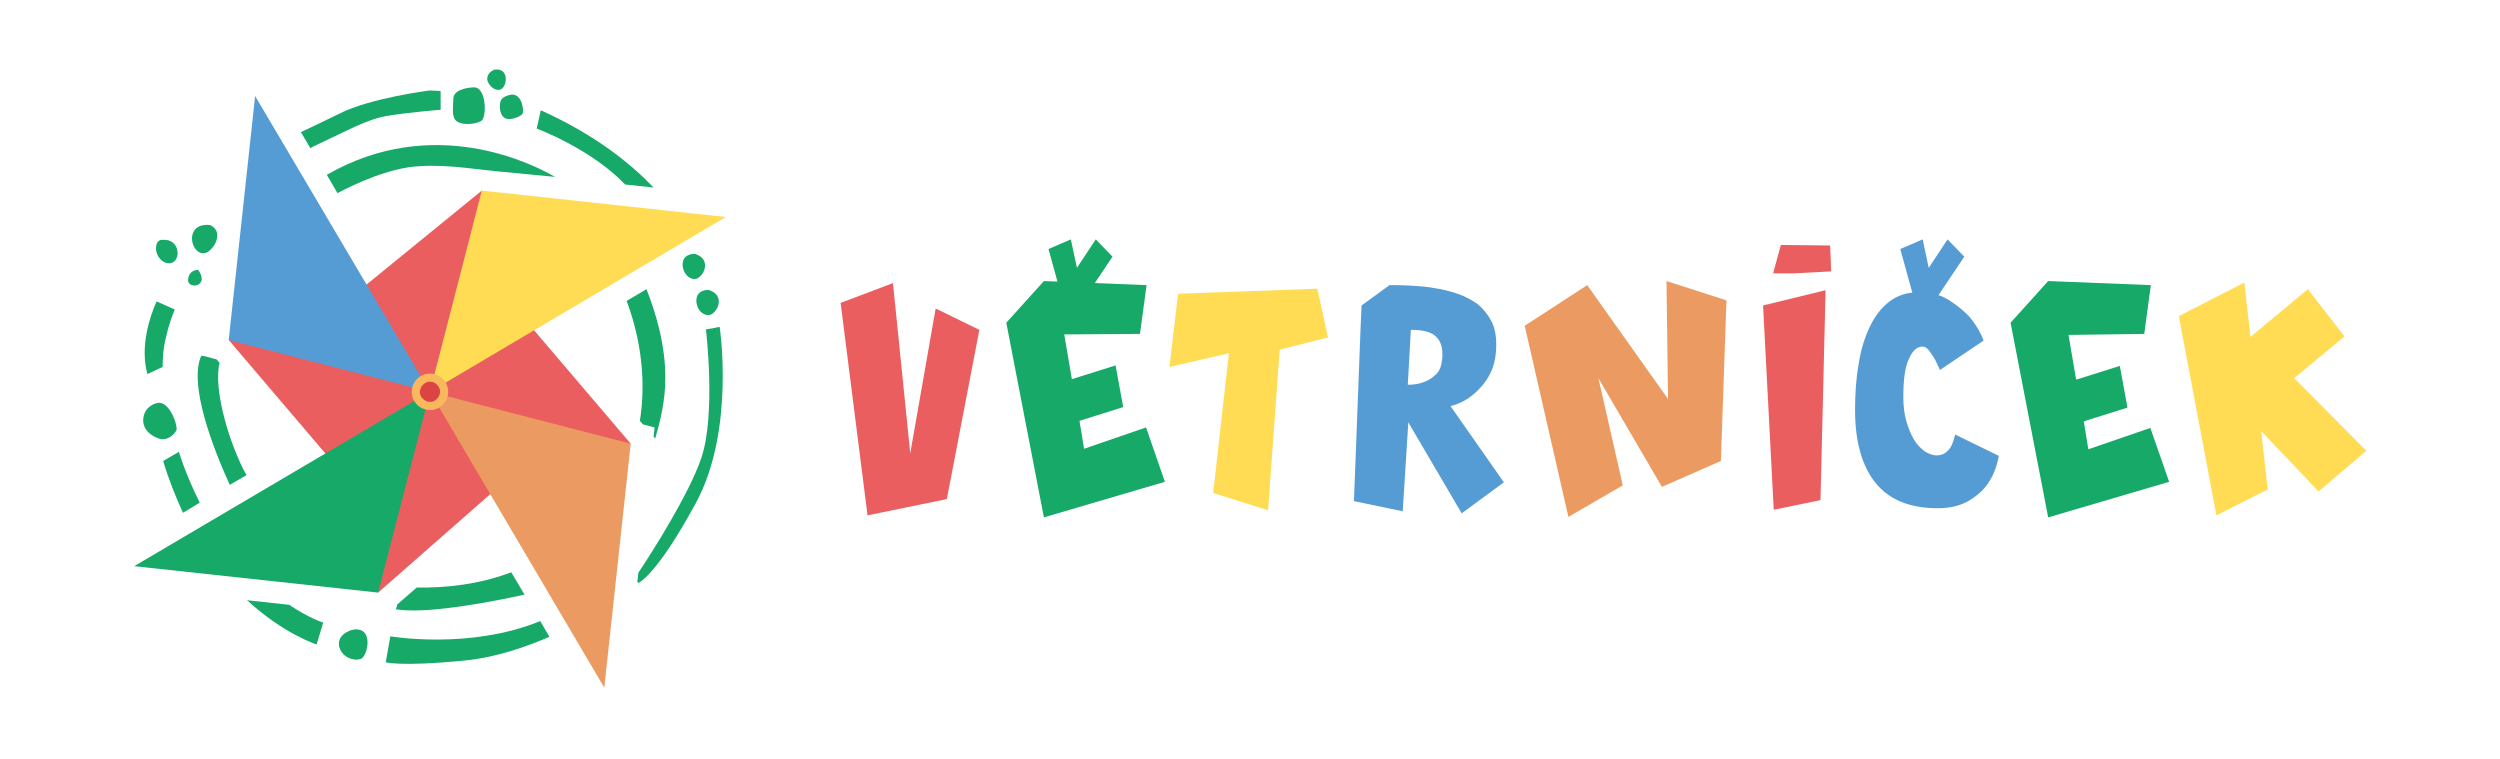 <?xml version="1.0" encoding="utf-8"?>
<!-- Generator: Adobe Illustrator 28.3.0, SVG Export Plug-In . SVG Version: 6.00 Build 0)  -->
<svg version="1.1" id="Vrstva_1" xmlns="http://www.w3.org/2000/svg" xmlns:xlink="http://www.w3.org/1999/xlink" x="0px" y="0px"
	 viewBox="0 0 491.9 149.3" style="enable-background:new 0 0 491.9 149.3;" xml:space="preserve">
<style type="text/css">
	.st0{fill:#EA5E5F;}
	.st1{fill:#16A968;}
	.st2{fill:#FFDC53;}
	.st3{fill:#559CD5;}
	.st4{fill:#EB9B61;}
	.st5{fill:#F9B85E;}
	.st6{fill:#DA4443;}
</style>
<g>
	<g>
		<g>
			<path class="st0" d="M175.7,55.7l3.4,33.5l5-28.5l8.6,4.2l-6.4,33.3l-15.6,3.2l-5.3-41.8L175.7,55.7z"/>
			<path class="st1" d="M229.2,94.8l-23.8,7l-7.4-38.3l7.4-8.2l20.2,0.8l-1.3,9.6l-14.9,0.1l1.5,8.8l8.6-2.7l1.5,8.2l-8.6,2.7
				l0.9,5.5l12.2-4.2L229.2,94.8z"/>
			<path class="st2" d="M259.2,56.8l2.1,9.6l-9.5,2.4l-2.3,31.6L238.7,97l3.1-27.5l-11.7,2.7l1.7-14.4L259.2,56.8z"/>
			<path class="st3" d="M295.9,94.9l-8.3,6.1l-10.5-17.9l-1.1,17.5l-9.6-2l1.3-33.9l0.2-4.6l5.5-4c1.3,0,2.7,0,4.3,0.1
				c1.5,0.1,3.1,0.2,4.6,0.5c1.5,0.2,3,0.6,4.5,1.1c1.5,0.5,2.7,1.2,3.9,2c1.1,0.9,2,2,2.7,3.3c0.7,1.3,1,2.9,1,4.7
				c0,2.5-0.5,4.5-1.4,6.1c-0.9,1.6-2,2.8-3.1,3.7c-1.3,1.1-2.8,1.9-4.5,2.3L295.9,94.9z M283.7,71c0-0.2,0.1-0.4,0.1-0.7
				c0-0.2,0-0.4,0-0.7c0-1.6-0.5-2.7-1.4-3.5c-0.9-0.8-2.5-1.2-4.8-1.2L277,75.7h0.1c0.3,0,0.7,0,1.4-0.1c0.7-0.1,1.4-0.3,2.1-0.6
				c0.7-0.3,1.4-0.8,2-1.4C283.2,73,283.6,72.1,283.7,71z"/>
			<path class="st4" d="M312.3,56.1l15.9,22.4l-0.3-23.2l11.8,3.8l-1.1,31.6L327,95.8l-12.5-21.4l4.8,21.1l-10.7,6.2L300,64.1
				L312.3,56.1z"/>
			<path class="st0" d="M359.2,57.1l-1,41.3l-9.2,1.9l-2.1-40.2L359.2,57.1z"/>
			<path class="st3" d="M381.7,72.8c-0.4-0.8-0.7-1.6-1.1-2.3c-0.4-0.6-0.7-1.1-1.1-1.6c-0.4-0.5-0.8-0.7-1.3-0.7
				c-1,0-1.9,0.8-2.6,2.4c-0.8,1.6-1.1,4.2-1.1,7.6c0,1.7,0.2,3.3,0.6,4.7c0.4,1.4,0.9,2.6,1.5,3.6c0.6,1,1.3,1.7,2.1,2.3
				c0.8,0.5,1.6,0.8,2.3,0.8c0.8,0,1.4-0.2,1.9-0.6c0.5-0.4,0.9-0.9,1.1-1.4c0.3-0.6,0.5-1.3,0.7-2.1l8.6,4.2c-0.4,2-1,3.7-2,5.2
				c-0.8,1.3-2.1,2.5-3.7,3.5c-1.6,1-3.7,1.6-6.3,1.6c-5.4,0-9.5-1.6-12.2-4.9c-2.7-3.3-4.1-8.1-4.1-14.4c0-3.2,0.2-6.2,0.7-9
				c0.4-2.8,1.2-5.3,2.2-7.4c1-2.1,2.3-3.8,3.9-5c1.6-1.2,3.5-1.8,5.8-1.8c2.3,0,4.2,0.5,5.8,1.5c1.6,1,2.9,2.1,4,3.2
				c1.2,1.4,2.2,3,2.9,4.8L381.7,72.8z"/>
			<path class="st1" d="M426.8,94.8l-23.8,7l-7.4-38.3l7.4-8.2l20.2,0.8l-1.3,9.6L407,65.9l1.5,8.8l8.6-2.7l1.5,8.2l-8.6,2.7
				l0.9,5.5l12.2-4.2L426.8,94.8z"/>
			<path class="st2" d="M456.2,96.7l-11.3-11.9l1.3,11.5l-10.1,5.1l-7.4-39.2l12.9-6.6l1.2,10.7l11.3-9.4l7.2,9.3l-9.9,8.2
				l14.2,14.3L456.2,96.7z"/>
		</g>
		<g>
			<path class="st1" d="M218.9,50.5l-5.3,7.9l-4.9-0.7l-2.4-8.7l4.4-1.9l1.2,5.6l3.7-5.6L218.9,50.5z"/>
		</g>
		<g>
			<path class="st3" d="M386.5,50.5l-5.3,7.9l-4.9-0.7l-2.4-8.7l4.4-1.9l1.2,5.6l3.7-5.6L386.5,50.5z"/>
		</g>
		<g>
			<path class="st0" d="M350.4,48.2l9.7,0.1l0.2,5.1c-2.1,0.1-4,0.2-5.6,0.3c-0.7,0-1.4,0.1-2.1,0.1c-0.7,0-1.3,0-1.8,0
				c-0.5,0-1,0-1.3,0c-0.3,0-0.5,0-0.6-0.1L350.4,48.2z"/>
		</g>
	</g>
	<g>
		<g>
			<polygon class="st0" points="124.1,87.3 96.5,97.2 74.4,116.6 64,89.2 45,66.9 72.1,56 94.8,37.5 105.1,65 			"/>
			<polygon class="st3" points="84.6,77.1 45,66.9 50.2,18.9 			"/>
			<polygon class="st2" points="84.6,77.1 94.8,37.5 142.8,42.7 			"/>
			<polygon class="st4" points="84.6,77.1 124.1,87.3 118.9,135.3 			"/>
			<polygon class="st1" points="84.6,77.1 74.4,116.6 26.4,111.4 			"/>
			<path class="st5" d="M87.7,75.3c1,1.7,0.4,3.9-1.3,4.9c-1.7,1-3.9,0.4-4.9-1.3c-1-1.7-0.4-3.9,1.3-4.9
				C84.5,73,86.7,73.6,87.7,75.3z"/>
			<path class="st6" d="M86.3,76.1c0.6,0.9,0.2,2.1-0.7,2.7c-0.9,0.6-2.1,0.2-2.7-0.7c-0.6-0.9-0.2-2.1,0.7-2.7
				C84.5,74.8,85.7,75.1,86.3,76.1z"/>
		</g>
		<g>
			<path class="st1" d="M61.9,28.7c6.7-3.1,10.2-5.2,14.3-5.9c4.1-0.7,10.5-1.2,10.5-1.2l0-3.7l-2.2-0.1c0,0-11.8,1.5-17.8,4.6
				c-2.4,1.2-5,2.4-7.5,3.6l1.9,3.2C61.4,28.9,61.7,28.8,61.9,28.7z"/>
			<path class="st1" d="M106.4,21.7l-0.8,3.6c0,0,10.6,3.9,17.4,11l5.6,0.6C124.2,32.3,117.3,26.6,106.4,21.7z"/>
			<path class="st1" d="M140.2,64.6l-1.3,0.2c0,0,2,16.7-0.9,25.3c-2.4,7.1-9.9,18.9-12.4,22.6l-0.2,1.8l0.2,0.2
				c0,0,3.5-1.3,11.3-15.7c7.8-14.3,4.7-34.7,4.7-34.7L140.2,64.6z"/>
			<path class="st1" d="M76.8,125.2l-0.9,5.1c0,0,2.7,0.9,15.2-0.3c6.5-0.6,12.6-2.8,17-4.7l-1.8-3.1
				C92.4,127.9,76.8,125.2,76.8,125.2z"/>
			<path class="st1" d="M35.2,88.9l-3.1,1.8c1.1,3.7,2.5,7.1,3.9,10.2l3.3-2C36.4,93.1,35.2,88.9,35.2,88.9z"/>
			<path class="st1" d="M62.3,126.8l1.3-4.3c0,0-2.7-0.8-6.7-3.5l-8.3-0.9C55.9,124.8,62.3,126.8,62.3,126.8z"/>
			<path class="st1" d="M64.3,34.4l2.1,3.6c3.4-1.8,10.2-5,16.1-5.3c2.9-0.2,6,0,8.9,0.3l6.3,0.7l11.5,1.1
				C104.9,32.3,85.3,22.3,64.3,34.4z"/>
			<path class="st1" d="M125.9,82.8l0.6,0.7l2.3,0.6l-0.2,1.8l0.3,0.4c1.1-3.6,2-7.7,2-11.7c0.1-6.8-2-13.4-3.7-17.7l-3.9,2.3
				C126.9,68.9,126.8,77.2,125.9,82.8z"/>
			<path class="st1" d="M82,115.6l-3.8,3.3l-0.3,1c0.9,0.1,1.8,0.2,2.6,0.2c6.1,0.2,16.3-1.7,22.7-3.1l-2.6-4.4
				C94.3,115,87.7,115.7,82,115.6z"/>
			<path class="st1" d="M43.2,71.4l-0.6-0.7l-2.3-0.6L39.6,70c-2.5,5.6,2.2,17.9,5.6,25.4l3.3-1.9C45.2,87.6,41.9,76.6,43.2,71.4z"
				/>
			<path class="st1" d="M32,72.2c0-1.6,0.1-3.7,0.7-6c0.5-2.3,1.2-4.1,1.7-5.3l-3.6-1.6c-1.3,3-3.3,8.8-1.8,14.3L32,72.2z"/>
			<path class="st1" d="M90.1,24c1.3,0.7,3.5,0.4,4.6-0.2c1.1-0.6,1.1-7-1.7-6.6c0,0-3.6,0.1-3.8,2.1C89.2,21.2,88.7,23.3,90.1,24z"
				/>
			<path class="st1" d="M98.4,20.3c-0.2,1.6,0.3,2.9,1.4,3.1c1.1,0.2,2.8-0.6,3-1c0.3-0.4,0.1-3.9-2.2-3.8
				C100.7,18.7,98.6,18.7,98.4,20.3z"/>
			<path class="st1" d="M98.5,17.6c1.3-0.5,1.8-4.3-1.2-3.9c0,0-1.2,0.4-1.4,1.5C95.6,16.2,97.1,18.1,98.5,17.6z"/>
			<path class="st1" d="M137.1,58.5c-0.4,1.6,0.7,3.5,2.3,3.5c1.5,0,3.6-3.7,0.2-4.9C139.6,57,137.5,56.9,137.1,58.5z"/>
			<path class="st1" d="M134.4,51.4c-0.4,1.6,0.7,3.5,2.3,3.5c1.5,0,3.6-3.7,0.2-4.9C136.9,49.9,134.8,49.8,134.4,51.4z"/>
			<path class="st1" d="M40.3,49.8c1.6-0.3,4-4.1,1.1-5.5c0,0-2.6-0.5-3.4,1.5C37.2,47.7,38.7,50.2,40.3,49.8z"/>
			<path class="st1" d="M39,53.1c0,0-1.8-0.1-2,1.9C36.8,57,41.4,56.5,39,53.1z"/>
			<path class="st1" d="M34.2,51.5c1.4-1,0.9-4.5-2.1-4.3c0,0-1.4-0.3-1.4,1.7C30.7,50.9,32.8,52.5,34.2,51.5z"/>
			<path class="st1" d="M31.7,86.4c1.5,0.2,2.6-1,3-1.7c0.4-0.7-1.4-6.4-4.1-5.3c0,0-2.1,0.5-2.4,2.9C27.9,84.7,30.2,86.1,31.7,86.4
				z"/>
			<path class="st1" d="M69.4,123.9c0,0-3,0.7-2.7,3.1c0.4,2.4,3.1,3.2,4.4,2.6C72.4,128.9,73.6,123.2,69.4,123.9z"/>
		</g>
	</g>
</g>
</svg>
